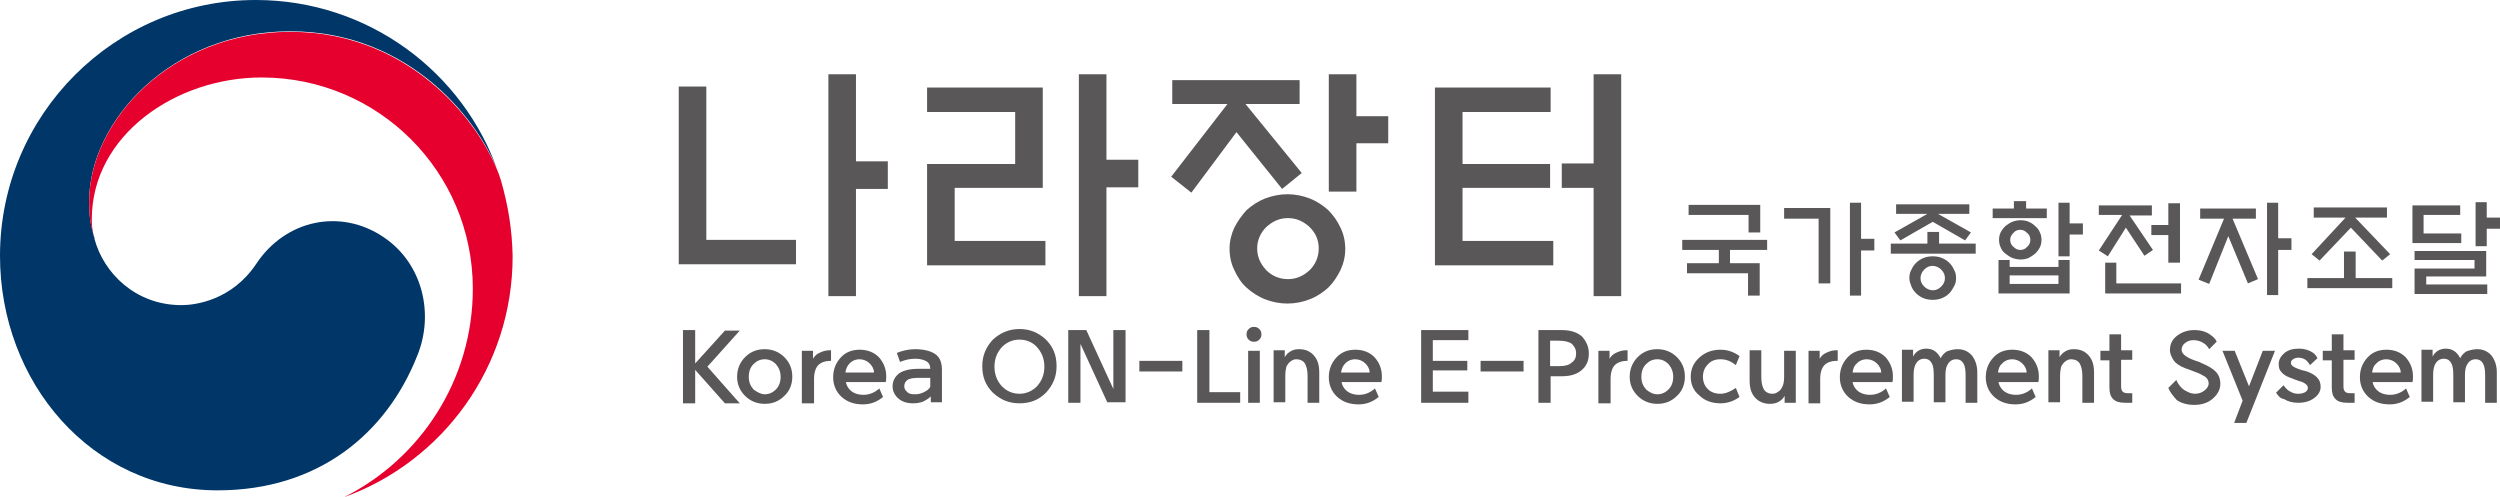 <?xml version="1.0" encoding="utf-8"?>
<!-- Generator: Adobe Illustrator 26.0.1, SVG Export Plug-In . SVG Version: 6.00 Build 0)  -->
<svg version="1.1" id="레이어_1" xmlns="http://www.w3.org/2000/svg" xmlns:xlink="http://www.w3.org/1999/xlink" x="0px"
	 y="0px" viewBox="0 0 471.1 93.6" style="enable-background:new 0 0 471.1 93.6;" xml:space="preserve">
<style type="text/css">
	.st0{fill:#595757;}
	.st1{fill:#003668;}
	.st2{fill:#E6002D;}
</style>
<g>
	<g>
		<g>
			<path class="st0" d="M150,45.2v4.6h-22.1V16.3h5.2v28.9H150z M161.3,55.8h-5.2V14h5.2v16.4h6v5.2h-6V55.8z"/>
			<path class="st0" d="M197,50h-22.3V30.9h16.6v-9.8h-16.6v-4.6h21.8v18.9h-16.6v10H197V50z M208.5,55.8h-5.2V14h5.2v16.1h6v5.2h-6
				V55.8z"/>
			<path class="st0" d="M220.9,19.6v-4.5h24v4.5h-10.2l10.6,13l-3.7,3l-8.6-10.7l-8.5,11.4l-3.8-3l10.6-13.7H220.9z M253.5,46.9
				c0,1.4-0.3,2.7-0.9,4c-0.6,1.2-1.3,2.3-2.3,3.3c-1,0.9-2.2,1.7-3.5,2.2c-1.3,0.5-2.7,0.8-4.2,0.8c-1.5,0-2.9-0.3-4.2-0.8
				c-1.3-0.5-2.5-1.3-3.5-2.2c-1-0.9-1.7-2-2.3-3.3c-0.6-1.2-0.9-2.6-0.9-4c0-1.4,0.3-2.7,0.9-4c0.6-1.2,1.4-2.3,2.3-3.3
				c1-0.9,2.2-1.7,3.5-2.2c1.3-0.5,2.8-0.8,4.2-0.8c1.5,0,2.9,0.3,4.2,0.8c1.3,0.5,2.5,1.3,3.5,2.2c0.9,0.9,1.7,2,2.3,3.3
				C253.2,44.1,253.5,45.5,253.5,46.9z M248.5,46.8c0-1.6-0.6-2.9-1.7-4c-1.2-1.1-2.5-1.7-4.1-1.7s-2.9,0.6-4.1,1.7
				c-1.1,1.1-1.7,2.5-1.7,4c0,1.6,0.6,2.9,1.7,4.1c1.1,1.1,2.5,1.7,4.1,1.7s2.9-0.6,4.1-1.7C247.9,49.8,248.5,48.4,248.5,46.8z
				 M255.6,36.1h-5.2V14h5.2v7.9h6V27h-6V36.1z"/>
			<path class="st0" d="M292.7,50h-22.3V16.5h21.8v4.6h-16.6v9.8h16.5v4.5h-16.5v10h17.1V50z M300.3,14h5.2v41.8h-5.2V35.4h-6v-4.6
				h6V14z"/>
		</g>
		<g>
			<path class="st0" d="M323.9,49.6v-2.5H317v-1.9h16v1.9H326v2.5h5.6v6.1h-2.2v-4.2h-11.5v-1.9H323.9z M331.7,38.6v5.2h-2.2v-3.3
				h-11.3v-1.9H331.7z"/>
			<path class="st0" d="M344.8,53.4h-2.1V41.2h-6.5v-2h8.7V53.4z M350.7,45h2.5v2.2h-2.5v8.5h-2.1V38.2h2.1V45z"/>
			<path class="st0" d="M363.2,45.9v-2.2h2.2v2.2h6.9v1.9h-16v-1.9H363.2z M371.1,40.3h-5.9l6.2,3.5l-1.1,1.5l-6.1-3.5l-6.1,3.5
				l-1.1-1.5l6.2-3.5h-5.9v-1.8h13.8V40.3z M368.6,52.4c0,0.6-0.1,1.1-0.4,1.6s-0.5,0.9-0.9,1.3c-0.4,0.4-0.9,0.7-1.4,0.9
				c-0.5,0.2-1.1,0.3-1.7,0.3c-0.6,0-1.2-0.1-1.7-0.3c-0.5-0.2-1-0.5-1.4-0.9c-0.4-0.4-0.7-0.8-0.9-1.3c-0.2-0.5-0.4-1-0.4-1.6
				c0-0.6,0.1-1.1,0.4-1.6c0.2-0.5,0.5-0.9,0.9-1.3c0.4-0.4,0.9-0.7,1.4-0.9c0.5-0.2,1.1-0.3,1.7-0.3c0.6,0,1.2,0.1,1.7,0.3
				c0.5,0.2,1,0.5,1.4,0.9c0.4,0.4,0.7,0.8,0.9,1.3C368.5,51.3,368.6,51.8,368.6,52.4z M366.5,52.4c0-0.6-0.2-1.1-0.7-1.6
				c-0.4-0.4-1-0.7-1.6-0.7c-0.6,0-1.1,0.2-1.6,0.7c-0.4,0.4-0.7,1-0.7,1.6c0,0.6,0.2,1.1,0.7,1.6c0.4,0.4,1,0.7,1.6,0.7
				c0.6,0,1.1-0.2,1.6-0.7C366.3,53.5,366.5,53,366.5,52.4z"/>
			<path class="st0" d="M385.7,39.3v1.8h-10.2v-1.8h4v-1.4h2.3v1.4H385.7z M376.6,49h2.1v1.3h9.2V49h2.1v6.3h-13.4V49z M384.7,45.2
				c0,0.5-0.1,1-0.3,1.4c-0.2,0.4-0.5,0.8-0.9,1.2c-0.4,0.3-0.8,0.6-1.2,0.8c-0.5,0.2-1,0.3-1.5,0.3c-0.5,0-1.1-0.1-1.6-0.3
				c-0.5-0.2-0.9-0.5-1.3-0.8c-0.4-0.3-0.7-0.7-0.9-1.2c-0.2-0.4-0.3-0.9-0.3-1.4c0-0.5,0.1-1,0.3-1.4c0.2-0.4,0.5-0.8,0.9-1.2
				c0.4-0.3,0.8-0.6,1.3-0.8c0.5-0.2,1-0.3,1.6-0.3c0.5,0,1.1,0.1,1.5,0.3c0.5,0.2,0.9,0.5,1.2,0.8c0.4,0.3,0.7,0.7,0.9,1.2
				C384.6,44.2,384.7,44.7,384.7,45.2z M387.9,51.9h-9.2v1.6h9.2V51.9z M382.6,45.2c0-0.5-0.2-1-0.6-1.3c-0.4-0.4-0.8-0.6-1.3-0.6
				c-0.5,0-1,0.2-1.3,0.6c-0.4,0.4-0.6,0.8-0.6,1.3c0,0.5,0.2,1,0.6,1.3c0.4,0.4,0.8,0.6,1.3,0.6c0.5,0,1-0.2,1.3-0.6
				C382.4,46.2,382.6,45.7,382.6,45.2z M390,48.3h-2.1V38.2h2.1v3.9h2.5v2.1H390V48.3z"/>
			<path class="st0" d="M395.5,40.6v-1.9h10v1.9h-4.2l4.4,6.5l-1.6,1.1l-3.5-5.3l-3.4,5.4l-1.7-1.1l4.4-6.7H395.5z M396.7,55.3v-5.8
				h2.1v3.9H411v1.9H396.7z M408.6,49.4v-5.1h-3.2v-1.9h3.2v-4.1h2.2v11.2H408.6z"/>
			<path class="st0" d="M414.6,41.2v-1.9h10.5v1.9h-4.4l4.8,11.4l-1.9,0.8l-3.7-8.9l-3.6,9l-2-0.8l4.8-11.5H414.6z M429.3,55.6h-2.1
				V38.2h2.1v6.7h2.5v2.2h-2.5V55.6z"/>
			<path class="st0" d="M441.7,52.4v-5h2.2v5h6.9v1.9h-16v-1.9H441.7z M436,41v-1.9h13.8V41h-6l6.6,6.9l-1.5,1.2l-5.9-6.2l-5.9,6.2
				l-1.5-1.2L442,41H436z"/>
			<path class="st0" d="M463.8,45.8h-9.2v-7.1h9v1.8h-6.9V44h7.1V45.8z M455.1,47.3h13.4v4.8h-11.3v1.5h11.5v1.8h-13.7v-4.8h11.3V49
				h-11.3V47.3z M468.6,41h2.5v2.1h-2.5v3.3h-2.1v-8.3h2.1V41z"/>
		</g>
		<g>
			<path class="st0" d="M130.9,68.6l5.7-6.3h2.8l-6.1,6.8l6.1,6.9h-2.8l-5.6-6.3v6.3h-2.3V62.2h2.3V68.6z"/>
			<path class="st0" d="M144.1,76.1c-1.4,0-2.7-0.5-3.7-1.5c-1-1-1.5-2.2-1.5-3.6c0-1.4,0.5-2.7,1.5-3.7c1-1,2.2-1.5,3.7-1.5
				c1.4,0,2.7,0.5,3.7,1.5c1,1,1.5,2.2,1.5,3.7c0,1.4-0.5,2.7-1.5,3.6C146.8,75.6,145.6,76.1,144.1,76.1z M144.1,74.3
				c0.8,0,1.5-0.3,2.1-0.9c0.6-0.6,0.9-1.4,0.9-2.4c0-0.9-0.3-1.7-0.9-2.4c-0.6-0.6-1.3-0.9-2.1-0.9c-0.8,0-1.5,0.3-2.1,0.9
				c-0.6,0.6-0.9,1.4-0.9,2.4c0,1,0.3,1.7,0.9,2.4C142.7,73.9,143.4,74.3,144.1,74.3z"/>
			<path class="st0" d="M151.1,75.9v-9.8h2.1v1.5c0.3-0.5,0.7-0.9,1.2-1.1c0.6-0.3,1.2-0.5,2-0.5h0.2v2h-0.2c-0.9,0-1.7,0.3-2.2,0.8
				c-0.5,0.5-0.8,1.4-0.8,2.6v4.6H151.1z"/>
			<path class="st0" d="M159.4,72c0.1,0.6,0.4,1.1,0.8,1.5c0.6,0.6,1.5,0.9,2.5,0.9c1.1,0,2.1-0.4,3-1.2l0.7,1.6
				c-1.1,0.9-2.3,1.4-3.8,1.4c-1.7,0-3-0.5-4-1.4c-1-0.9-1.6-2.2-1.6-3.7c0-1.5,0.5-2.7,1.4-3.7c0.9-1,2.1-1.5,3.6-1.5
				c1.5,0,2.7,0.5,3.6,1.4c0.9,1,1.4,2.2,1.4,3.6c0,0.4,0,0.8-0.1,1.1H159.4z M159.3,70.2h5.4c0-0.6-0.3-1.2-0.8-1.7
				c-0.5-0.5-1.2-0.8-1.9-0.8c-0.8,0-1.5,0.3-2,0.9C159.7,68.9,159.4,69.5,159.3,70.2z"/>
			<path class="st0" d="M173,69.5c0.7,0,1.5,0,2.3,0c0-0.6-0.2-1.1-0.7-1.4c-0.5-0.3-1.2-0.5-2.1-0.5h-0.1c-0.9,0-1.8,0.2-2.8,0.6
				l-0.6-1.7c1-0.4,2.2-0.7,3.4-0.7h0c1.6,0,2.9,0.3,3.8,0.9c0.9,0.6,1.3,1.6,1.3,3v6.1h-2.1v-1.1c-0.4,0.4-0.9,0.7-1.5,1
				c-0.6,0.2-1.2,0.3-1.8,0.3c-1.2,0-2.1-0.3-2.8-0.9c-0.7-0.6-1.1-1.4-1.1-2.3c0-1,0.4-1.8,1.3-2.5C170.3,69.8,171.5,69.5,173,69.5
				z M172.4,74.3c0.6,0,1.1-0.1,1.7-0.4c0.6-0.3,1-0.6,1.2-1v-1.7c-0.7,0-1.4,0-2,0c-1.1,0-1.9,0.1-2.3,0.4
				c-0.4,0.3-0.6,0.7-0.6,1.2c0,0.4,0.2,0.8,0.5,1C171.2,74.2,171.7,74.3,172.4,74.3z"/>
			<path class="st0" d="M192.1,62c2,0,3.6,0.7,5,2c1.4,1.4,2,3,2,5s-0.7,3.6-2,5c-1.4,1.4-3,2-5,2c-2,0-3.6-0.7-5-2
				c-1.4-1.4-2-3-2-5s0.7-3.6,2-5C188.5,62.7,190.2,62,192.1,62z M192.1,74.2c1.3,0,2.4-0.5,3.3-1.4c0.9-1,1.4-2.2,1.4-3.7
				c0-1.5-0.5-2.7-1.4-3.7c-0.9-1-2.1-1.4-3.3-1.4c-1.3,0-2.4,0.5-3.3,1.4c-0.9,1-1.4,2.2-1.4,3.7c0,1.5,0.5,2.7,1.4,3.7
				C189.7,73.7,190.8,74.2,192.1,74.2z"/>
			<path class="st0" d="M208.7,75.9l-5.1-11.1v11.1h-2.3V62.2h3.4l5.1,11.1V62.2h2.3v13.6H208.7z"/>
			<path class="st0" d="M214.7,68h8.1v2h-8.1V68z"/>
			<path class="st0" d="M233.7,75.9h-8.1V62.2h2.3v11.7h5.8V75.9z"/>
			<path class="st0" d="M237.7,63c0,0.4-0.1,0.7-0.4,1c-0.3,0.3-0.6,0.4-1,0.4c-0.4,0-0.7-0.1-1-0.4c-0.3-0.3-0.4-0.6-0.4-1
				c0-0.4,0.1-0.7,0.4-1c0.3-0.3,0.6-0.4,1-0.4c0.4,0,0.7,0.1,1,0.4S237.7,62.6,237.7,63z M235.2,75.9v-9.8h2.2v9.8H235.2z"/>
			<path class="st0" d="M242.2,70.9v4.9H240v-9.8h2.1v1.3c0.3-0.5,0.6-0.8,1.1-1.1c0.5-0.3,1-0.4,1.6-0.4c1.2,0,2.1,0.4,2.8,1.2
				c0.7,0.8,1,1.8,1,3.2v5.7h-2.2v-5.1c0-1-0.2-1.8-0.5-2.3c-0.3-0.5-0.9-0.8-1.6-0.8c-0.4,0-0.7,0.1-1.1,0.4
				c-0.3,0.2-0.6,0.6-0.8,1C242.3,69.5,242.2,70.1,242.2,70.9z"/>
			<path class="st0" d="M252.8,72c0.1,0.6,0.4,1.1,0.8,1.5c0.6,0.6,1.5,0.9,2.5,0.9c1.1,0,2.1-0.4,3-1.2l0.7,1.6
				c-1.1,0.9-2.3,1.4-3.8,1.4c-1.7,0-3-0.5-4-1.4c-1-0.9-1.6-2.2-1.6-3.7c0-1.5,0.5-2.7,1.4-3.7s2.1-1.5,3.6-1.5
				c1.5,0,2.7,0.5,3.6,1.4c0.9,1,1.4,2.2,1.4,3.6c0,0.4,0,0.8-0.1,1.1H252.8z M252.7,70.2h5.4c0-0.6-0.3-1.2-0.8-1.7
				c-0.5-0.5-1.2-0.8-1.9-0.8c-0.8,0-1.5,0.3-2,0.9C253.1,68.9,252.8,69.5,252.7,70.2z"/>
			<path class="st0" d="M276.7,75.9h-8.9V62.2h8.9v1.9H270v3.9h6.5v1.8H270v4h6.7V75.9z"/>
			<path class="st0" d="M279,68h8.1v2H279V68z"/>
			<path class="st0" d="M299.4,66.6c0,1.3-0.4,2.3-1.3,3.1c-0.9,0.8-2.1,1.2-3.8,1.2h-2.1v5h-2.3V62.2h4.4c1.6,0,2.9,0.4,3.8,1.2
				C298.9,64.3,299.4,65.3,299.4,66.6z M297,66.6c0-0.8-0.3-1.3-0.8-1.8c-0.5-0.4-1.4-0.6-2.5-0.6h-1.6V69h1.6c1.2,0,2-0.2,2.5-0.7
				C296.8,67.9,297,67.3,297,66.6z"/>
			<path class="st0" d="M301.2,75.9v-9.8h2.1v1.5c0.3-0.5,0.7-0.9,1.2-1.1c0.6-0.3,1.2-0.5,2-0.5h0.2v2h-0.2c-0.9,0-1.7,0.3-2.2,0.8
				c-0.5,0.5-0.8,1.4-0.8,2.6v4.6H301.2z"/>
			<path class="st0" d="M312.3,76.1c-1.4,0-2.7-0.5-3.7-1.5c-1-1-1.5-2.2-1.5-3.6c0-1.4,0.5-2.7,1.5-3.7c1-1,2.2-1.5,3.7-1.5
				c1.4,0,2.7,0.5,3.7,1.5c1,1,1.5,2.2,1.5,3.7c0,1.4-0.5,2.7-1.5,3.6C315,75.6,313.8,76.1,312.3,76.1z M312.3,74.3
				c0.8,0,1.5-0.3,2.1-0.9c0.6-0.6,0.9-1.4,0.9-2.4c0-0.9-0.3-1.7-0.9-2.4c-0.6-0.6-1.3-0.9-2.1-0.9c-0.8,0-1.5,0.3-2.1,0.9
				c-0.6,0.6-0.9,1.4-0.9,2.4c0,1,0.3,1.7,0.9,2.4C310.8,73.9,311.5,74.3,312.3,74.3z"/>
			<path class="st0" d="M318.6,71c0-1.4,0.5-2.6,1.6-3.6c1.1-1,2.4-1.5,4-1.5c1.3,0,2.5,0.4,3.6,1.2l-0.7,1.7
				c-1-0.8-1.9-1.1-2.9-1.1c-1,0-1.8,0.3-2.4,1c-0.6,0.6-0.9,1.4-0.9,2.3c0,0.9,0.3,1.7,0.9,2.3c0.6,0.6,1.4,0.9,2.4,0.9
				c0.9,0,1.9-0.4,2.9-1.1l0.7,1.7c-1.1,0.8-2.3,1.2-3.6,1.2c-1.6,0-3-0.5-4-1.5C319.1,73.6,318.6,72.4,318.6,71z"/>
			<path class="st0" d="M336.2,71v-4.9h2.2v9.8h-2.1v-1.3c-0.3,0.5-0.6,0.8-1.1,1.1c-0.5,0.3-1.1,0.4-1.7,0.4
				c-1.1,0-2.1-0.4-2.8-1.2c-0.7-0.8-1-1.8-1-3.2v-5.7h2.2v5.1c0,1,0.2,1.8,0.5,2.3c0.3,0.5,0.9,0.8,1.6,0.8c0.4,0,0.7-0.1,1.1-0.4
				c0.4-0.2,0.6-0.6,0.8-1C336.1,72.4,336.2,71.8,336.2,71z"/>
			<path class="st0" d="M340.8,75.9v-9.8h2.1v1.5c0.3-0.5,0.7-0.9,1.2-1.1c0.6-0.3,1.2-0.5,2-0.5h0.2v2H346c-0.9,0-1.7,0.3-2.2,0.8
				c-0.5,0.5-0.8,1.4-0.8,2.6v4.6H340.8z"/>
			<path class="st0" d="M349.1,72c0.1,0.6,0.4,1.1,0.8,1.5c0.6,0.6,1.5,0.9,2.5,0.9c1.1,0,2.1-0.4,3-1.2l0.7,1.6
				c-1.1,0.9-2.3,1.4-3.8,1.4c-1.7,0-3-0.5-4-1.4c-1-0.9-1.6-2.2-1.6-3.7c0-1.5,0.5-2.7,1.4-3.7c0.9-1,2.1-1.5,3.6-1.5
				c1.5,0,2.7,0.5,3.6,1.4c0.9,1,1.4,2.2,1.4,3.6c0,0.4,0,0.8-0.1,1.1H349.1z M349.1,70.2h5.4c0-0.6-0.3-1.2-0.8-1.7
				c-0.5-0.5-1.2-0.8-1.9-0.8c-0.8,0-1.5,0.3-2,0.9C349.4,68.9,349.2,69.5,349.1,70.2z"/>
			<path class="st0" d="M368.9,65.8c1.1,0,2,0.4,2.7,1.2c0.6,0.8,1,1.8,1,3.2v5.7h-2.2v-5.1c0-1-0.1-1.8-0.4-2.3
				c-0.3-0.5-0.7-0.8-1.4-0.8c-0.4,0-0.7,0.1-1,0.3c-0.3,0.2-0.5,0.5-0.7,0.9c-0.2,0.4-0.3,1-0.3,1.8v5.1h-2.2v-5.1
				c0-1-0.1-1.8-0.4-2.3c-0.3-0.5-0.7-0.8-1.4-0.8c-0.4,0-0.7,0.1-1,0.3c-0.3,0.2-0.5,0.5-0.7,0.9c-0.2,0.5-0.3,1.1-0.3,1.9v0v5
				h-2.2v-9.8h2.1v1.3c0.5-1,1.4-1.5,2.5-1.5c1.2,0,2.1,0.6,2.7,1.8c0.3-0.6,0.7-1,1.2-1.3C367.5,66,368.1,65.8,368.9,65.8z"/>
			<path class="st0" d="M376.6,72c0.1,0.6,0.4,1.1,0.8,1.5c0.6,0.6,1.5,0.9,2.5,0.9c1.1,0,2.1-0.4,3-1.2l0.7,1.6
				c-1.1,0.9-2.3,1.4-3.8,1.4c-1.7,0-3-0.5-4-1.4c-1-0.9-1.6-2.2-1.6-3.7c0-1.5,0.5-2.7,1.4-3.7s2.1-1.5,3.6-1.5
				c1.5,0,2.7,0.5,3.6,1.4c0.9,1,1.4,2.2,1.4,3.6c0,0.4,0,0.8-0.1,1.1H376.6z M376.5,70.2h5.4c0-0.6-0.3-1.2-0.8-1.7
				c-0.5-0.5-1.2-0.8-1.9-0.8c-0.8,0-1.5,0.3-2,0.9C376.8,68.9,376.6,69.5,376.5,70.2z"/>
			<path class="st0" d="M388.2,70.9v4.9h-2.2v-9.8h2.1v1.3c0.3-0.5,0.6-0.8,1.1-1.1c0.5-0.3,1-0.4,1.6-0.4c1.2,0,2.1,0.4,2.8,1.2
				c0.7,0.8,1,1.8,1,3.2v5.7h-2.2v-5.1c0-1-0.2-1.8-0.5-2.3c-0.3-0.5-0.9-0.8-1.6-0.8c-0.4,0-0.7,0.1-1.1,0.4
				c-0.3,0.2-0.6,0.6-0.8,1C388.3,69.5,388.2,70.1,388.2,70.9z"/>
			<path class="st0" d="M399.7,62.9v3.1h2.1v1.8h-2.1v5c0,0.5,0.1,0.8,0.3,1c0.2,0.2,0.5,0.3,1,0.3h0.8v1.8h-1.3
				c-1.1,0-1.8-0.2-2.3-0.7c-0.5-0.5-0.7-1.2-0.7-2.1v-5.2h-1.7v-1.8h1.7v-3.1H399.7z"/>
			<path class="st0" d="M408.6,73.1l1.5-1.5c0.4,0.9,0.9,1.5,1.5,1.9c0.7,0.4,1.3,0.7,2,0.7c0.7,0,1.3-0.2,1.8-0.6
				c0.5-0.4,0.8-0.8,0.8-1.4c0-0.5-0.3-1-0.8-1.3c-0.5-0.3-1.1-0.6-1.7-0.8c-0.6-0.2-1.2-0.5-1.9-0.7c-1-0.4-1.8-0.9-2.2-1.5
				c-0.4-0.6-0.7-1.3-0.7-1.9c0-1.1,0.4-2,1.3-2.7c0.9-0.7,2-1.1,3.3-1.1c1.4,0,2.5,0.4,3.3,1.1c0.4,0.3,0.8,0.7,0.9,1.1l-1.4,1.4
				c-0.1-0.2-0.3-0.5-0.6-0.8c-0.7-0.6-1.5-0.9-2.4-0.9c-0.6,0-1.1,0.2-1.5,0.5c-0.4,0.3-0.7,0.7-0.7,1.3c0,0.8,0.9,1.5,2.7,2.1
				c0.3,0.1,0.7,0.2,1,0.4c1.2,0.5,2.1,1,2.7,1.6c0.6,0.6,0.9,1.4,0.9,2.3c0,1.1-0.5,2-1.4,2.8c-0.9,0.8-2.1,1.2-3.5,1.2
				c-1.3,0-2.4-0.3-3.3-0.9C409.5,74.6,408.9,73.9,408.6,73.1z"/>
			<path class="st0" d="M422.6,75.5l-3.8-9.4h2.3l2.7,6.7l2.6-6.7h2.3l-5.4,13.6h-2.3L422.6,75.5z"/>
			<path class="st0" d="M428.9,74l1.4-1.4c0.4,0.5,0.8,1,1.3,1.2c0.5,0.3,0.9,0.4,1.5,0.4c0.5,0,0.9-0.1,1.3-0.3
				c0.3-0.2,0.5-0.5,0.5-0.8s-0.2-0.6-0.5-0.8c-0.3-0.2-0.7-0.4-1.2-0.5c-0.5-0.2-1.1-0.4-1.6-0.6c-0.8-0.3-1.3-0.6-1.7-1.1
				c-0.4-0.4-0.5-0.9-0.5-1.5c0-0.8,0.4-1.5,1.1-2.1c0.8-0.6,1.6-0.8,2.7-0.8c1.1,0,2,0.3,2.7,0.8c0.4,0.3,0.6,0.6,0.8,1l-1.4,1.3
				c-0.2-0.3-0.4-0.6-0.6-0.8c-0.4-0.4-1-0.6-1.6-0.6c-0.4,0-0.7,0.1-1,0.3c-0.3,0.2-0.4,0.4-0.4,0.7c0,0.3,0.2,0.5,0.5,0.7
				s0.8,0.4,1.4,0.6c0.2,0.1,0.5,0.1,0.8,0.2c1,0.3,1.7,0.7,2.2,1.2c0.5,0.5,0.7,1.1,0.7,1.8c0,0.8-0.4,1.5-1.2,2.1
				c-0.8,0.6-1.8,0.9-3,0.9c-1,0-1.9-0.2-2.7-0.7C429.7,75.1,429.3,74.6,428.9,74z"/>
			<path class="st0" d="M441.6,62.9v3.1h2.1v1.8h-2.1v5c0,0.5,0.1,0.8,0.3,1c0.2,0.2,0.5,0.3,1,0.3h0.8v1.8h-1.3
				c-1.1,0-1.8-0.2-2.3-0.7c-0.5-0.5-0.7-1.2-0.7-2.1v-5.2h-1.7v-1.8h1.7v-3.1H441.6z"/>
			<path class="st0" d="M447.1,72c0.1,0.6,0.4,1.1,0.8,1.5c0.6,0.6,1.5,0.9,2.5,0.9c1.1,0,2.1-0.4,3-1.2l0.7,1.6
				c-1.1,0.9-2.3,1.4-3.8,1.4c-1.7,0-3-0.5-4-1.4c-1-0.9-1.6-2.2-1.6-3.7c0-1.5,0.5-2.7,1.4-3.7c0.9-1,2.1-1.5,3.6-1.5
				c1.5,0,2.7,0.5,3.6,1.4c0.9,1,1.4,2.2,1.4,3.6c0,0.4,0,0.8-0.1,1.1H447.1z M447,70.2h5.4c0-0.6-0.3-1.2-0.8-1.7
				c-0.5-0.5-1.2-0.8-1.9-0.8c-0.8,0-1.5,0.3-2,0.9C447.3,68.9,447.1,69.5,447,70.2z"/>
			<path class="st0" d="M466.8,65.8c1.1,0,2,0.4,2.7,1.2c0.6,0.8,1,1.8,1,3.2v5.7h-2.2v-5.1c0-1-0.1-1.8-0.4-2.3
				c-0.3-0.5-0.7-0.8-1.4-0.8c-0.4,0-0.7,0.1-1,0.3c-0.3,0.2-0.5,0.5-0.7,0.9c-0.2,0.4-0.3,1-0.3,1.8v5.1h-2.2v-5.1
				c0-1-0.1-1.8-0.4-2.3c-0.3-0.5-0.7-0.8-1.4-0.8c-0.4,0-0.7,0.1-1,0.3c-0.3,0.2-0.5,0.5-0.7,0.9c-0.2,0.5-0.3,1.1-0.3,1.9v0v5
				h-2.2v-9.8h2.1v1.3c0.5-1,1.4-1.5,2.5-1.5c1.2,0,2.1,0.6,2.7,1.8c0.3-0.6,0.7-1,1.2-1.3C465.4,66,466.1,65.8,466.8,65.8z"/>
		</g>
	</g>
	<g>
		<path class="st1" d="M72.3,44.7c-8.1-5.5-18.5-3.3-24,5c-4.6,6.9-11.5,7.8-14.1,7.8c-8.7,0-14.7-6.1-16.4-12.5h0
			c0-0.1,0-0.1,0-0.2c0-0.1,0-0.1-0.1-0.2c-0.7-2.6-0.9-3.9-0.9-6.7c0-15.1,15.5-32,37.9-32c22.9,0,36,17.4,39.4,27.1
			c-0.1-0.2-0.1-0.3-0.2-0.5C87.4,13.6,69.4,0,48.2,0C21.6,0,0,21.6,0,48.2c0,23.8,17.2,44.2,41,44.2c19,0,31.8-10.7,37.6-25.3
			C81.9,59.1,79.6,49.6,72.3,44.7"/>
		<path class="st2" d="M94.4,34C91.5,24.6,78.3,6,54.7,6C32.3,6,16.8,22.8,16.8,38c0,2.8,0.2,4.1,0.9,6.7c-0.3-1.2-0.4-2.3-0.4-3.4
			c0-15.8,15.8-26.7,32-26.7c22,0,39.8,17.8,39.8,39.8c0,17.2-9.9,32.1-24.3,39.3l0,0c18.6-6.7,31.8-24.5,31.8-45.4
			C96.5,43.3,95.8,38.9,94.4,34"/>
	</g>
</g>
</svg>
